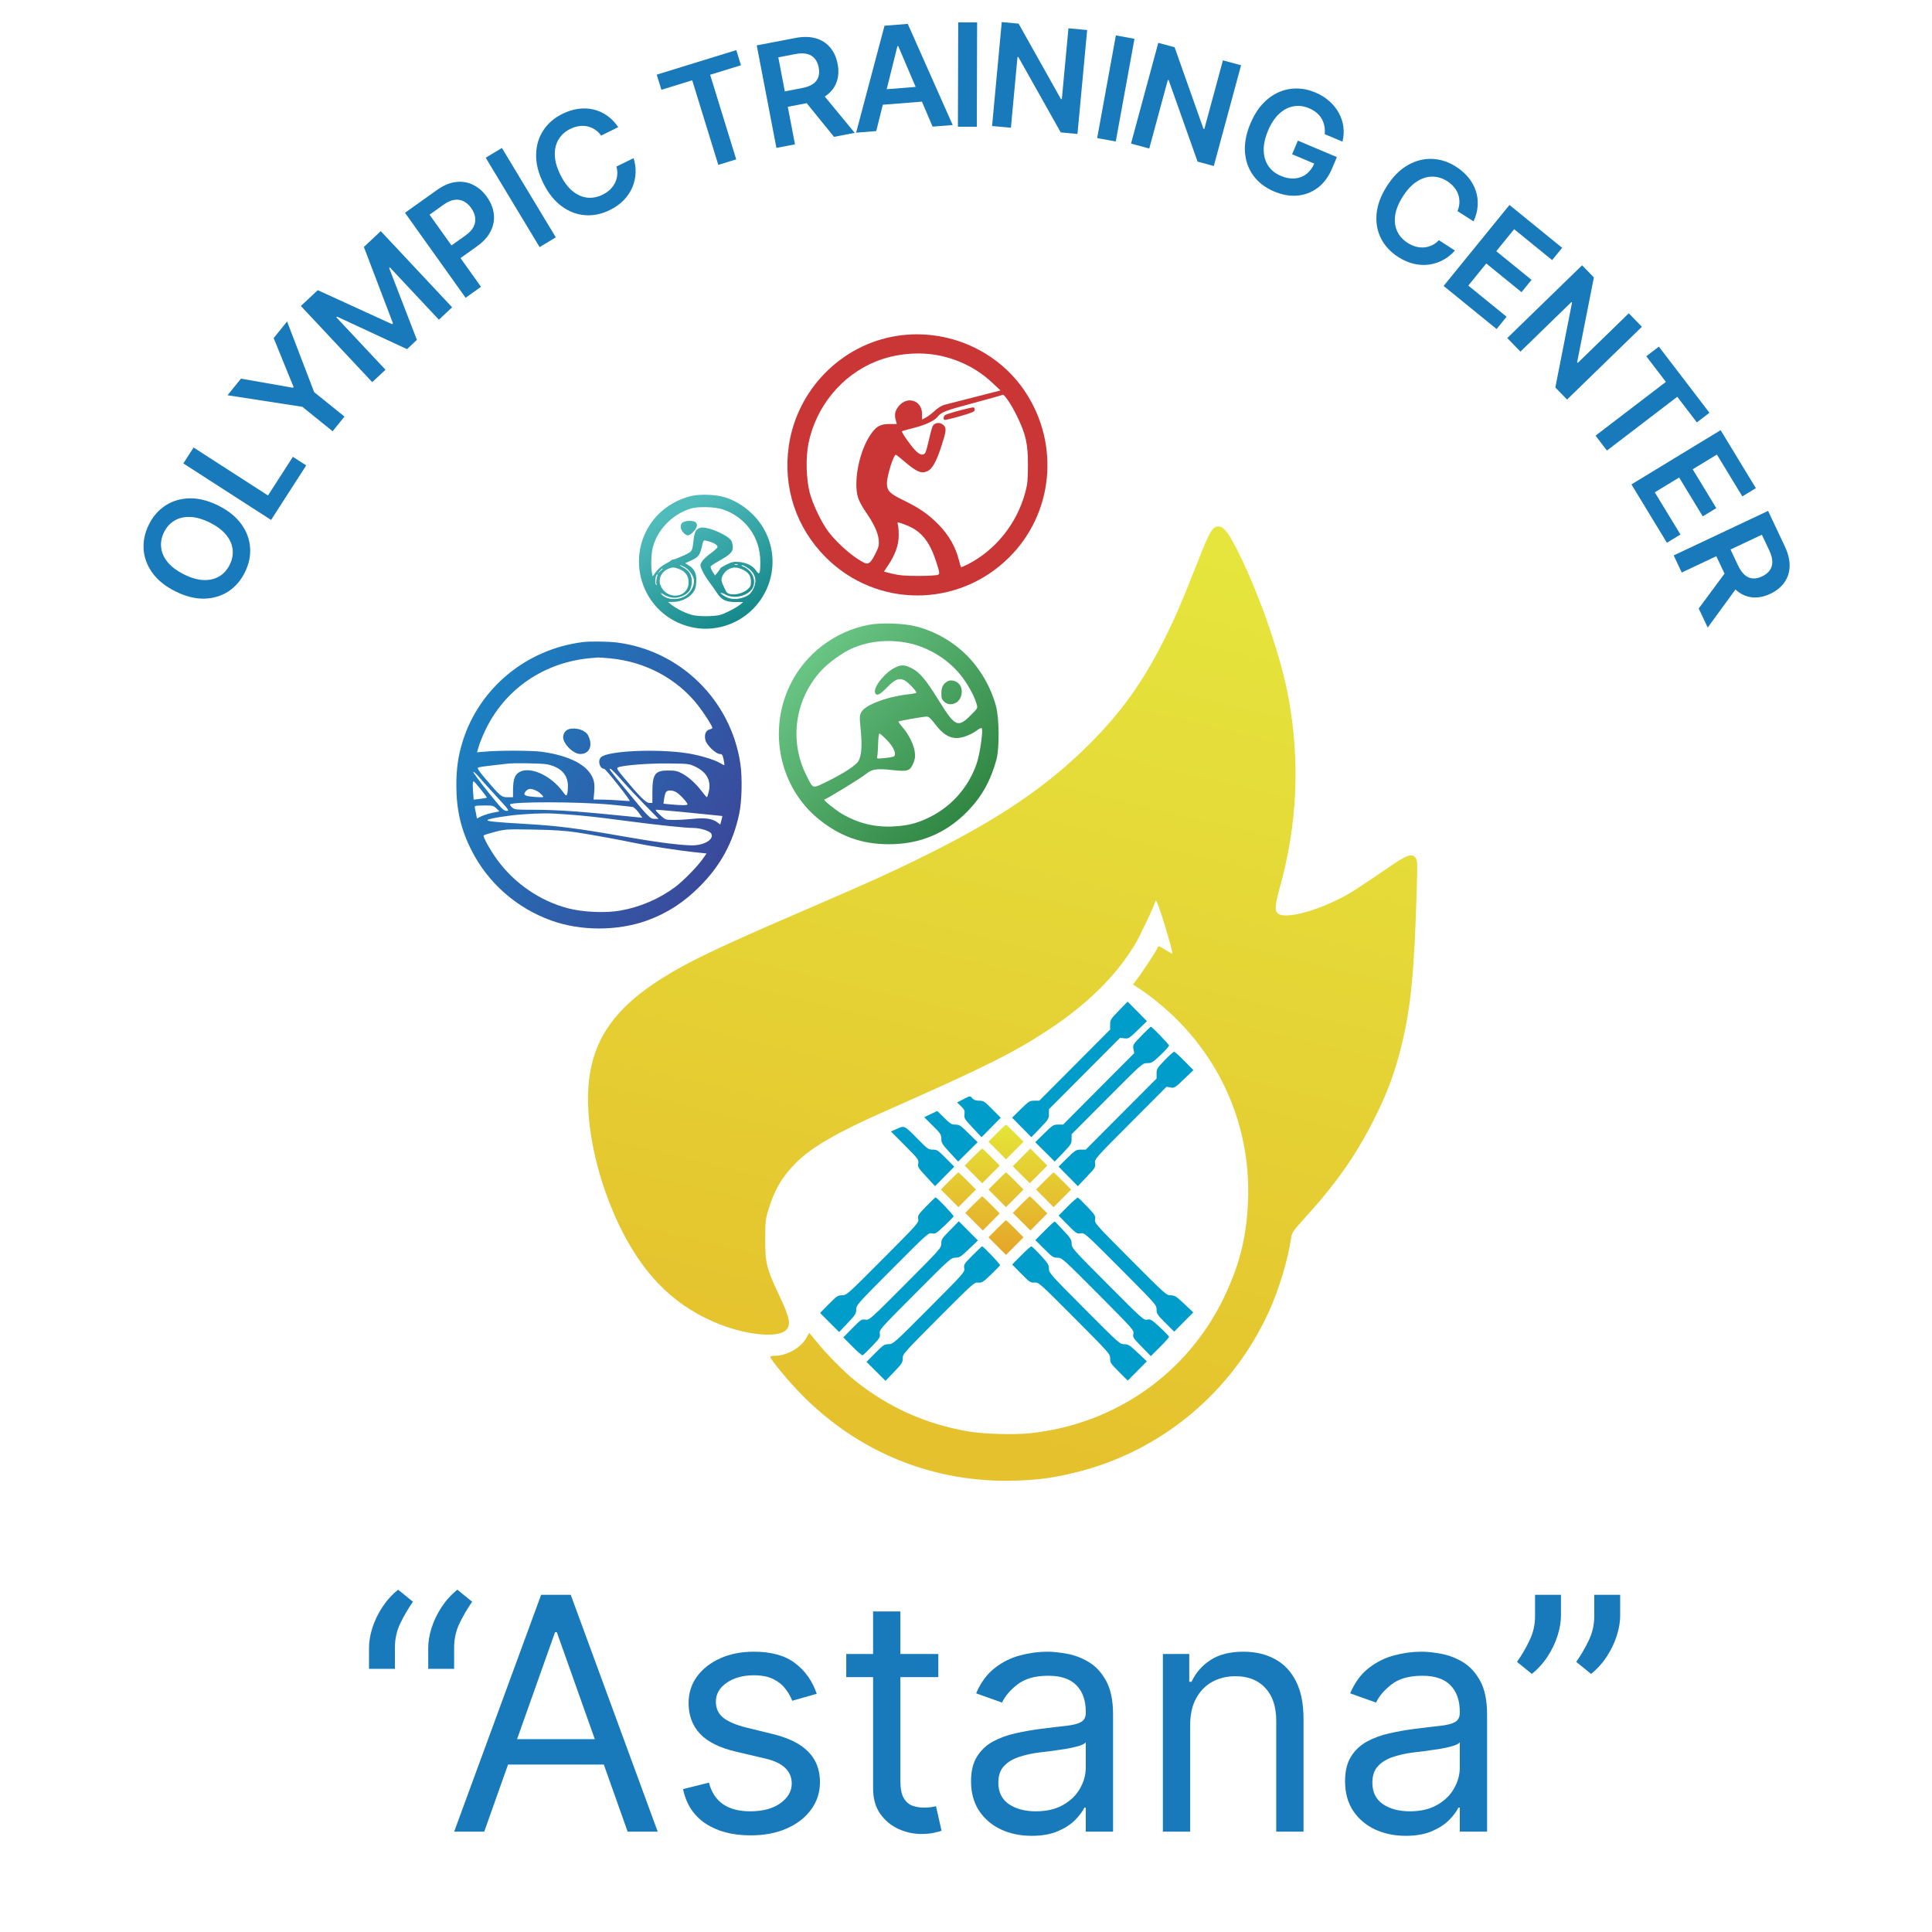 <svg width="350" height="350" viewBox="0 0 350 350" fill="none" xmlns="http://www.w3.org/2000/svg">
    <path fill-rule="evenodd" clip-rule="evenodd" d="M105.558 116.326C95.347 117.612 86.836 124.646 83.82 134.291C83.01 136.877 82.67 139.238 82.67 142.262C82.67 146.749 83.525 150.368 85.486 154.181C88.492 160.025 93.618 164.51 99.865 166.763C105.189 168.684 111.879 168.684 117.204 166.763C120.862 165.445 123.907 163.472 126.821 160.532C130.556 156.764 132.781 152.667 133.905 147.485C134.403 145.185 134.503 140.827 134.114 138.278C132.364 126.794 123.215 117.839 111.758 116.397C110.167 116.196 106.882 116.159 105.558 116.326ZM110.633 119.278C116.947 119.895 122.666 122.965 126.428 127.755C127.589 129.235 129.053 131.529 129.06 131.882C129.061 131.954 128.828 132.073 128.542 132.145C127.83 132.325 127.526 133.17 127.819 134.158C128.087 135.06 129.717 136.594 130.409 136.594C130.801 136.594 130.91 136.752 131.084 137.57C131.198 138.107 131.262 138.576 131.226 138.612C131.191 138.648 130.851 138.485 130.471 138.251C129.459 137.625 126.777 136.818 124.547 136.468C119.087 135.612 110.182 136.006 108.894 137.16C108.222 137.762 108.621 139.273 109.451 139.273C109.711 139.273 114.077 144.771 114.077 145.098C114.077 145.129 113.315 145.091 112.384 145.013C111.452 144.936 109.98 144.864 109.111 144.856L107.532 144.839L107.653 143.4C107.743 142.318 107.687 141.736 107.428 141.054C106.501 138.618 103.232 136.902 98.175 136.195C96.448 135.954 90.72 135.927 88.085 136.148L86.417 136.287L86.718 135.255C86.883 134.687 87.373 133.458 87.807 132.524C91.359 124.865 98.584 119.904 107.201 119.208C107.652 119.171 108.16 119.128 108.33 119.112C108.499 119.096 109.536 119.17 110.633 119.278ZM103.069 132.088C102.329 132.29 101.845 133.195 102.074 133.95C102.461 135.229 104.026 136.591 105.11 136.593C106.798 136.595 107.461 135.058 106.553 133.247C106.069 132.285 104.391 131.726 103.069 132.088ZM99.133 138.469C101.568 138.976 102.872 140.329 102.883 142.36C102.887 142.986 102.819 143.673 102.732 143.886C102.593 144.227 102.507 144.179 101.998 143.474C99.883 140.542 96.142 138.8 94.166 139.828C93.28 140.288 92.961 141.125 92.945 143.035L92.934 144.427H91.95C90.84 144.427 90.647 144.263 87.82 140.937C86.772 139.703 86.421 139.156 86.611 139.053C86.758 138.973 87.894 138.798 89.136 138.664C90.378 138.53 91.579 138.393 91.805 138.36C92.935 138.192 98.182 138.271 99.133 138.469ZM126.036 138.929C128.039 139.916 128.844 141.41 128.416 143.345C128.284 143.94 128.121 144.424 128.055 144.42C127.988 144.417 127.618 143.993 127.232 143.479C126.151 142.039 124.856 140.84 123.672 140.183C122.751 139.672 122.371 139.586 121.027 139.585C118.633 139.582 118.186 140.22 118.184 143.654L118.183 145.457H117.614C117.017 145.457 115.803 144.242 112.891 140.727C111.781 139.386 111.653 139.15 111.968 139.018C112.891 138.63 117.506 138.268 121.057 138.306C124.769 138.346 124.881 138.36 126.036 138.929ZM112.63 141.335C113.574 142.412 115.463 144.429 116.826 145.818L119.306 148.343H118.585C117.762 148.343 117.596 148.174 113.191 142.823C110.285 139.294 110.221 139.206 110.624 139.305C110.783 139.344 111.686 140.258 112.63 141.335ZM90.027 144.374C92.221 146.756 92.321 146.9 91.762 146.9C91.244 146.9 90.831 146.479 88.46 143.528C86.969 141.673 85.752 140.027 85.754 139.869C85.757 139.711 86.196 140.092 86.729 140.715C87.263 141.338 88.747 142.985 90.027 144.374ZM87.088 142.99C87.738 143.787 88.233 144.471 88.189 144.51C88.146 144.549 87.592 144.644 86.958 144.721L85.806 144.862L85.697 143.356C85.599 142.004 85.636 141.541 85.841 141.541C85.878 141.541 86.439 142.193 87.088 142.99ZM97.372 143.354C97.587 143.47 97.938 143.758 98.151 143.995C98.539 144.425 98.537 144.427 97.841 144.425C97.457 144.424 96.657 144.365 96.064 144.293C94.886 144.151 94.715 143.875 95.386 143.201C95.796 142.789 96.408 142.836 97.372 143.354ZM122.483 143.494C123.066 143.797 124.546 145.38 124.546 145.701C124.546 145.903 123.512 145.915 121.598 145.733L120.189 145.599L120.315 144.673C120.384 144.164 120.545 143.622 120.672 143.468C120.973 143.104 121.753 143.114 122.483 143.494ZM110.588 145.762C112.563 145.948 114.37 146.138 114.603 146.185C114.835 146.232 115.327 146.692 115.696 147.207L116.366 148.144L115.273 148.032C105.283 147.004 101.019 146.699 96.616 146.696C93.448 146.694 93.185 146.665 92.754 146.261C92.499 146.023 92.338 145.781 92.396 145.723C92.914 145.202 104.909 145.228 110.588 145.762ZM89.911 146.443L90.48 146.986L89.214 147.246C88.518 147.388 87.6 147.678 87.173 147.89L86.398 148.275L86.265 147.536C86.192 147.13 86.086 146.605 86.03 146.37C85.933 145.964 86.016 145.941 87.635 145.921C89.212 145.902 89.385 145.941 89.911 146.443ZM125.06 147.239C128.221 147.546 130.828 147.81 130.853 147.824C130.878 147.839 130.805 148.193 130.69 148.612L130.48 149.372L129.896 148.938C129.036 148.3 127.667 148.114 125.506 148.343C124.47 148.453 122.93 148.54 122.083 148.538C120.548 148.533 120.54 148.53 119.548 147.614C118.814 146.935 118.653 146.692 118.933 146.687C119.141 146.684 121.898 146.932 125.06 147.239ZM102.479 147.522C106.007 147.778 107.971 147.993 113.787 148.761C119.035 149.454 124.184 149.992 125.564 149.992C126.872 149.992 128.596 150.533 128.858 151.025C129.414 152.067 127.514 153.189 125.265 153.146C122.991 153.103 118.556 152.519 112.867 151.513C104.719 150.073 101.063 149.604 95.397 149.274C89.446 148.926 88.101 148.785 88.349 148.536C88.619 148.265 92.169 147.699 94.679 147.528C98.075 147.296 99.333 147.295 102.479 147.522ZM104.429 150.791C107.116 151.197 112.377 152.156 115.282 152.769C117.488 153.236 122.957 154.077 125.606 154.359L128 154.613L127.351 155.54C126.331 156.997 123.796 159.589 122.31 160.695C119.418 162.848 115.946 164.336 112.351 164.966C109.689 165.433 105.623 165.255 102.936 164.554C97.869 163.233 93.24 160.074 90.11 155.803C88.806 154.023 87.427 151.537 87.63 151.333C87.702 151.261 88.625 150.976 89.68 150.7C91.517 150.22 91.815 150.202 96.629 150.285C100.258 150.348 102.43 150.489 104.429 150.791Z" fill="url(#paint0_linear_2343_1866)"/>
    <path fill-rule="evenodd" clip-rule="evenodd" d="M125.47 89.805C123.029 90.297 120.512 91.744 118.863 93.601C112.661 100.589 116.197 111.59 125.298 113.623C129.368 114.533 133.763 113.166 136.629 110.099C141.158 105.253 141.045 97.839 136.372 93.194C134.667 91.498 132.615 90.336 130.552 89.897C129.059 89.579 126.794 89.538 125.47 89.805ZM130.932 92.282C135.103 93.693 137.74 97.377 137.736 101.787C137.733 103.994 137.589 104.283 136.956 103.348C136.364 102.473 135.248 101.918 133.837 101.798C132.966 101.723 132.547 101.811 131.63 102.262C131.008 102.568 130.496 102.88 130.492 102.957C130.488 103.034 130.27 103.36 130.007 103.682L129.53 104.268L129.076 103.532C128.827 103.126 128.68 102.703 128.749 102.59C128.818 102.477 129.478 102.046 130.216 101.632C132.284 100.471 132.757 100 132.757 99.105C132.757 98.686 132.614 98.139 132.44 97.889C131.786 96.952 128.717 95.573 127.285 95.573C126.29 95.573 125.837 96.135 125.679 97.566C125.414 99.972 125.469 99.881 123.82 100.646C122.992 101.03 122.189 101.344 122.035 101.344C121.88 101.344 121.661 101.438 121.547 101.553C121.433 101.668 120.93 101.969 120.431 102.223C119.932 102.477 119.232 103.072 118.876 103.546L118.228 104.408L118.103 103.778C117.886 102.69 117.971 100.254 118.264 99.149C119.115 95.937 121.774 93.199 125.059 92.151C126.4 91.724 129.485 91.792 130.932 92.282ZM123.776 94.587C123.14 94.895 123.161 95.849 123.818 96.509C124.472 97.166 124.794 97.147 125.53 96.408C126.273 95.662 126.456 95.046 126.053 94.641C125.702 94.289 124.453 94.26 123.776 94.587ZM128.652 98.154C129.467 98.378 130.085 98.847 129.968 99.153C129.909 99.308 129.329 99.821 128.681 100.292C128.032 100.765 127.34 101.425 127.142 101.761C126.797 102.348 126.799 102.407 127.211 103.343C127.447 103.877 128.029 104.829 128.505 105.457C128.981 106.086 129.619 106.989 129.923 107.465C130.684 108.656 131.516 109.059 133.23 109.067L134.627 109.074L134.051 109.557C133.735 109.822 132.788 110.374 131.948 110.784C130.626 111.428 130.175 111.54 128.585 111.616C127.537 111.666 126.253 111.595 125.596 111.45C124.38 111.182 122.584 110.318 121.595 109.525L121.004 109.051L122.045 109.035C123.366 109.015 124.793 108.335 125.519 107.38C125.948 106.815 126.085 106.375 126.14 105.391C126.221 103.941 125.807 103.05 124.752 102.405L124.132 102.027L124.983 101.642C126.631 100.895 126.792 100.669 127.304 98.395C127.398 97.976 127.531 97.844 127.786 97.915C127.98 97.969 128.369 98.077 128.652 98.154ZM133.63 102.305C133.489 102.363 133.258 102.363 133.116 102.305C132.975 102.248 133.091 102.201 133.373 102.201C133.655 102.201 133.771 102.248 133.63 102.305ZM123.916 102.677C124.743 103.106 125.534 104.123 125.69 104.956C125.898 106.073 125.097 107.508 123.938 108.095C122.513 108.817 120.634 108.612 119.838 107.648C119.591 107.348 119.656 107.357 120.249 107.704C121.332 108.338 122.369 108.456 123.395 108.063C124.708 107.56 125.215 106.913 125.31 105.623C125.408 104.294 124.931 103.413 123.785 102.806C123.357 102.579 123.08 102.389 123.171 102.384C123.261 102.379 123.596 102.511 123.916 102.677ZM135.478 102.896C136.864 103.842 137.212 105.208 136.449 106.709C135.966 107.662 135.463 108.031 134.186 108.372C133.096 108.664 132.107 108.519 131.143 107.929C130.211 107.358 130.46 107.19 131.449 107.722C132.996 108.555 135.414 108.005 136.278 106.624C137.108 105.298 136.358 103.407 134.707 102.667C134.369 102.515 134.232 102.388 134.403 102.383C134.574 102.379 135.058 102.61 135.478 102.896ZM123.108 103.12C124.208 103.562 124.751 104.358 124.751 105.529C124.751 107.705 122.216 108.688 120.45 107.196C120.11 106.909 119.726 106.318 119.597 105.884C119.283 104.833 119.818 103.667 120.851 103.148C121.739 102.703 122.06 102.699 123.108 103.12ZM134.526 103.182C135.607 103.675 136.042 104.309 136.042 105.392C136.042 106.101 135.93 106.349 135.417 106.783C134.2 107.811 131.93 108.005 131.529 107.116C131.452 106.946 131.235 106.498 131.047 106.12C130.859 105.743 130.704 105.247 130.704 105.018C130.704 104.367 131.342 103.447 132.028 103.107C132.858 102.696 133.503 102.715 134.526 103.182ZM120.03 103.065C120.03 103.104 119.822 103.312 119.568 103.528L119.106 103.921L119.497 103.457C119.865 103.021 120.03 102.9 120.03 103.065ZM118.99 104.689C118.886 105.055 118.852 105.542 118.915 105.772C119.009 106.11 118.99 106.13 118.812 105.879C118.556 105.517 118.791 104.024 119.104 104.024C119.146 104.024 119.095 104.323 118.99 104.689Z" fill="url(#paint1_linear_2343_1866)"/>
    <path fill-rule="evenodd" clip-rule="evenodd" d="M157.369 113.196C151.198 114.369 145.844 118.472 143.115 124.122C139.073 132.49 141.258 142.676 148.324 148.403C152.158 151.51 156.115 152.93 160.983 152.942C166.674 152.957 171.465 150.936 175.375 146.871C177.896 144.25 179.452 141.449 180.511 137.624C181.077 135.578 181.03 130.068 180.426 127.877C179.484 124.459 177.608 121.204 175.162 118.748C172.654 116.23 169.46 114.396 166.012 113.495C163.77 112.909 159.634 112.766 157.369 113.196ZM165.088 116.618C168.534 117.452 171.888 119.592 174.067 122.346C175.313 123.921 176.456 125.979 176.888 127.428C177.135 128.257 177.132 128.265 176.244 129.179C173.507 131.997 173.137 131.852 169.942 126.699C167.715 123.107 166.573 121.761 165.151 121.049C163.892 120.419 163.323 120.391 162.215 120.904C160.393 121.747 158.201 124.453 158.52 125.464C158.745 126.177 159.355 125.916 160.688 124.537C162.142 123.033 162.888 122.741 163.914 123.274C164.498 123.578 166.012 125.164 166.012 125.473C166.012 125.551 165.435 125.678 164.729 125.755C160.815 126.181 156.831 127.649 156.082 128.943C155.697 129.608 155.69 129.771 155.937 132.351C156.199 135.096 156.072 136.837 155.538 137.841C155.14 138.586 152.842 140.111 150.103 141.447C147.03 142.946 147.38 143.031 146.088 140.472C142.929 134.215 143.985 126.719 148.762 121.497C150.081 120.055 152.651 118.206 154.395 117.445C157.609 116.042 161.476 115.743 165.088 116.618ZM171.657 123.426C170.859 123.883 170.537 124.499 170.533 125.581C170.529 126.433 170.623 126.717 171.04 127.11C171.648 127.684 172.537 127.735 173.292 127.238C174.307 126.57 174.553 124.832 173.761 123.928C173.228 123.319 172.251 123.086 171.657 123.426ZM169.364 131.132C170.697 132.91 171.913 133.708 173.283 133.706C174.374 133.704 175.914 133.111 177.082 132.243C177.426 131.988 177.772 131.843 177.851 131.922C178.151 132.224 177.517 136.626 176.924 138.353C175.424 142.722 172.21 146.292 168.032 148.226C165.924 149.203 164.402 149.573 161.907 149.715C158.519 149.908 155.424 149.149 152.474 147.401C151.289 146.699 149.008 144.839 149.332 144.839C149.64 144.839 155.947 140.978 156.855 140.233C157.962 139.325 158.798 139.197 161.618 139.499C164.456 139.804 164.826 139.689 165.433 138.311C165.759 137.571 165.828 137.11 165.733 136.304C165.577 134.981 164.625 133.026 163.527 131.773C163.059 131.24 162.719 130.762 162.77 130.71C162.896 130.584 167.214 129.826 167.86 129.817C168.254 129.812 168.601 130.115 169.364 131.132ZM160.703 134.099C161.866 135.3 162.427 136.573 161.984 137.006C161.885 137.103 161.124 137.248 160.293 137.329C158.855 137.469 158.788 137.457 158.909 137.073C158.979 136.852 159.056 135.819 159.079 134.777C159.104 133.705 159.21 132.883 159.324 132.883C159.435 132.883 160.055 133.43 160.703 134.099Z" fill="url(#paint2_linear_2343_1866)"/>
    <path fill-rule="evenodd" clip-rule="evenodd" d="M162.478 60.849C152.445 62.418 144.438 70.53 142.916 80.668C141.783 88.222 144.207 95.585 149.603 100.976C158.823 110.188 173.598 110.172 182.851 100.941C190.768 93.042 192.018 80.665 185.857 71.174C180.879 63.504 171.627 59.419 162.478 60.849ZM170.223 64.423C173.828 65.17 177.1 66.849 179.708 69.29L181.25 70.733L176.556 71.936C173.974 72.597 171.505 73.23 171.068 73.342C170.615 73.458 169.867 73.925 169.324 74.431C168.801 74.918 168.073 75.471 167.706 75.659L167.038 76V74.98C167.038 72.562 164.412 71.666 162.837 73.546C162.163 74.35 161.998 75.056 162.257 76.029L162.465 76.814H161.132C159.531 76.814 158.801 77.199 157.833 78.553C155.707 81.525 154.548 87.131 155.437 90.139C155.605 90.707 156.205 91.832 156.769 92.639C158.255 94.764 159.045 96.436 159.179 97.74C159.28 98.722 159.212 99.039 158.656 100.173C157.801 101.917 157.359 102.314 156.64 101.985C154.75 101.121 151.716 98.503 150.07 96.316C148.827 94.666 147.237 91.353 146.695 89.285C146.042 86.793 145.943 82.848 146.469 80.294C147.85 73.594 152.509 67.956 158.725 65.462C162.247 64.048 166.543 63.66 170.223 64.423ZM184.18 75.268C185.845 78.665 186.226 80.337 186.22 84.235C186.216 86.907 186.138 87.717 185.746 89.182C184.228 94.845 180.359 99.678 175.28 102.257C174.676 102.564 174.144 102.776 174.097 102.729C174.05 102.682 173.873 102.096 173.705 101.427C173.112 99.077 171.854 96.887 170.037 95.044C168.141 93.12 166.604 92.058 163.61 90.6C161.156 89.406 160.675 88.905 160.675 87.543C160.675 86.204 161.874 82.376 162.291 82.382C162.362 82.383 162.952 82.841 163.602 83.4C166.026 85.483 166.84 85.853 167.967 85.38C168.844 85.012 169.57 83.759 170.458 81.077C171.433 78.135 171.5 77.584 170.949 77.031C170.336 76.415 169.288 76.518 168.951 77.228C168.816 77.512 168.52 78.6 168.293 79.644C168.066 80.689 167.78 81.732 167.657 81.962C167.313 82.608 166.642 82.462 165.781 81.553C164.868 80.59 163.261 78.271 163.406 78.126C163.46 78.071 164.376 77.81 165.442 77.545C167.618 77.004 169.275 76.241 169.841 75.519C170.525 74.647 171.187 74.393 176.374 73.007C179.193 72.253 181.549 71.588 181.607 71.529C181.854 71.281 183.146 73.159 184.18 75.268ZM173.815 74.366C172.519 74.709 171.341 75.086 171.198 75.205C170.906 75.449 170.854 75.913 171.102 76.067C171.192 76.123 172.462 75.823 173.925 75.4C176.113 74.767 176.584 74.563 176.584 74.245C176.584 74.033 176.491 73.833 176.378 73.801C176.266 73.769 175.112 74.023 173.815 74.366ZM164.664 95.339C167.025 96.388 168.471 98.267 169.589 101.737C170.231 103.731 170.263 103.939 169.949 104.125C169.759 104.237 168.173 104.33 166.423 104.331C163.98 104.333 162.879 104.243 161.685 103.943L160.129 103.553L160.926 102.356C162.182 100.467 162.783 98.795 162.808 97.119C162.82 96.325 162.761 95.427 162.676 95.123C162.528 94.594 162.547 94.578 163.107 94.739C163.43 94.832 164.13 95.102 164.664 95.339Z" fill="#CA3636"/>
    <path fill-rule="evenodd" clip-rule="evenodd" d="M202.692 183.084C201.209 184.615 201.11 184.773 201.11 185.618V186.519L194.694 192.959L188.278 199.4H187.381C186.541 199.4 186.383 199.499 184.919 200.939L183.354 202.477L185.098 204.247L186.843 206.017L188.434 204.364C189.915 202.825 190.025 202.65 190.025 201.827V200.943L196.466 194.477L202.908 188.011L203.695 188.104C204.443 188.191 204.564 188.117 206.132 186.593L207.781 184.99L206.028 183.221L204.274 181.452L202.692 183.084ZM206.779 187.638C205.247 189.219 205.197 189.301 205.334 190.032L205.475 190.788L199.034 197.258L192.593 203.729H191.692C190.845 203.729 190.695 203.823 189.17 205.326L187.549 206.924L189.312 208.676L191.074 210.428L192.602 208.835C194.017 207.359 194.13 207.176 194.13 206.36V205.478L200.547 199.038C206.947 192.613 206.965 192.597 207.833 192.597C208.631 192.597 208.831 192.475 210.244 191.128C211.091 190.32 211.784 189.553 211.784 189.423C211.784 189.191 208.703 186.001 208.479 186.001C208.417 186.001 207.652 186.738 206.779 187.638ZM210.998 192.06C209.629 193.477 209.526 193.647 209.526 194.483V195.383L203.11 201.823L196.694 208.264H195.797C194.958 208.264 194.799 208.363 193.335 209.802L191.77 211.341L193.515 213.114L195.259 214.886L196.873 213.188C198.397 211.584 198.48 211.448 198.384 210.729C198.282 209.968 198.287 209.962 204.805 203.419L211.328 196.872L212.051 197.008C212.739 197.138 212.855 197.066 214.486 195.504L216.198 193.863L214.56 192.199C213.66 191.285 212.821 190.536 212.696 190.536C212.571 190.536 211.807 191.222 210.998 192.06ZM174.47 199.158L173.387 199.721L174.107 200.422C174.733 201.031 174.814 201.22 174.722 201.859C174.623 202.547 174.719 202.706 176.213 204.309L177.811 206.023L179.551 204.258L181.291 202.492L179.761 200.946C178.351 199.521 178.166 199.4 177.386 199.4C176.801 199.4 176.426 199.273 176.169 198.988C175.713 198.481 175.785 198.474 174.47 199.158ZM168.614 201.825L167.428 202.389L168.976 203.93C170.387 205.334 170.524 205.544 170.53 206.3C170.535 207.042 170.696 207.304 172.055 208.779L173.574 210.428L175.34 208.676L177.106 206.924L175.484 205.326C174.028 203.891 173.782 203.729 173.071 203.729C172.379 203.729 172.124 203.574 171.04 202.495L169.8 201.261L168.614 201.825ZM162.528 204.481L161.409 204.979L163.94 207.527C166.364 209.968 166.467 210.105 166.35 210.767C166.237 211.408 166.344 211.584 167.811 213.17L169.395 214.882L171.135 213.119L172.875 211.356L171.345 209.81C169.944 208.393 169.746 208.264 168.985 208.264C168.214 208.264 168.029 208.136 166.414 206.497C163.796 203.839 163.878 203.881 162.528 204.481ZM167.788 218.546C166.329 220.053 166.223 220.22 166.346 220.834C166.474 221.48 166.307 221.669 159.932 228.073C153.506 234.528 153.371 234.649 152.559 234.649C151.8 234.649 151.601 234.781 150.146 236.251L148.559 237.853L150.289 239.581L152.019 241.309L153.565 239.68C154.954 238.216 155.112 237.966 155.12 237.224C155.128 236.419 155.286 236.24 161.651 229.851C168.01 223.468 168.19 223.307 168.836 223.436C169.447 223.559 169.622 223.452 171.089 222.06C171.963 221.23 172.713 220.466 172.755 220.363C172.829 220.181 169.733 216.921 169.487 216.921C169.419 216.921 168.655 217.653 167.788 218.546ZM193.417 218.565L191.779 220.22L193.417 221.883C194.965 223.455 195.093 223.539 195.773 223.432C196.483 223.32 196.564 223.392 203.009 229.859C209.406 236.278 209.526 236.414 209.526 237.229C209.526 237.991 209.657 238.191 211.121 239.653L212.717 241.245L214.446 239.5L216.175 237.755L214.544 236.211C213.087 234.832 212.826 234.667 212.093 234.659C211.295 234.649 211.104 234.479 204.773 228.124C198.436 221.762 198.275 221.581 198.383 220.909C198.486 220.277 198.371 220.09 196.988 218.623C196.16 217.744 195.386 216.999 195.268 216.968C195.15 216.937 194.317 217.656 193.417 218.565ZM172.112 222.851C170.664 224.312 170.524 224.527 170.524 225.276C170.524 226.079 170.379 226.242 164.006 232.637C157.562 239.104 157.481 239.176 156.77 239.064C156.091 238.956 155.962 239.041 154.414 240.613L152.777 242.276L154.414 243.93C155.315 244.84 156.144 245.559 156.257 245.528C156.37 245.497 157.145 244.755 157.979 243.881C159.379 242.411 159.486 242.237 159.382 241.594C159.272 240.912 159.409 240.758 165.77 234.372C172.105 228.013 172.292 227.846 173.091 227.838C173.827 227.831 174.078 227.67 175.535 226.275L177.159 224.721L175.429 222.984L173.699 221.247L172.112 222.851ZM189.251 222.954L187.561 224.66L189.157 226.254C190.611 227.705 190.825 227.847 191.57 227.847C192.37 227.847 192.533 227.992 198.927 234.415C205.307 240.825 205.462 240.999 205.322 241.638C205.188 242.25 205.287 242.404 206.832 243.985L208.486 245.677L210.135 244.033C211.042 243.129 211.782 242.294 211.779 242.178C211.776 242.062 211.033 241.283 210.128 240.448C208.623 239.06 208.426 238.941 207.829 239.061C207.196 239.188 206.98 238.996 200.653 232.645C194.345 226.312 194.13 226.071 194.13 225.301C194.13 224.599 193.957 224.318 192.669 222.929C191.866 222.062 191.149 221.33 191.075 221.3C191.002 221.272 190.181 222.016 189.251 222.954ZM176.186 227.417C174.672 228.946 174.577 229.094 174.684 229.756C174.796 230.45 174.691 230.57 168.298 236.987C161.925 243.385 161.781 243.513 160.973 243.513C160.217 243.513 160.016 243.646 158.562 245.115L156.976 246.717L158.695 248.435L160.415 250.153L161.974 248.534C163.38 247.072 163.533 246.834 163.538 246.088C163.544 245.282 163.696 245.11 170.007 238.775C176.308 232.451 176.488 232.29 177.21 232.352C177.883 232.41 178.091 232.28 179.522 230.904C180.388 230.073 181.13 229.313 181.171 229.216C181.244 229.047 178.147 225.785 177.914 225.785C177.852 225.785 177.074 226.52 176.186 227.417ZM184.996 227.434L183.363 229.083L185 230.742C186.527 232.289 186.69 232.397 187.414 232.347C188.178 232.294 188.287 232.391 194.65 238.778C200.989 245.141 201.11 245.278 201.11 246.093C201.11 246.855 201.241 247.055 202.705 248.516L204.301 250.109L206.03 248.364L207.759 246.618L206.128 245.075C204.668 243.695 204.41 243.531 203.675 243.523C202.873 243.513 202.69 243.35 196.439 237.07C190.259 230.862 190.025 230.598 190.025 229.838C190.025 229.146 189.843 228.85 188.537 227.423C187.718 226.528 186.954 225.793 186.838 225.791C186.723 225.787 185.894 226.527 184.996 227.434Z" fill="#009DCA"/>
    <path fill-rule="evenodd" clip-rule="evenodd" d="M219.821 95.737C219.178 96.381 218.522 97.814 216.436 103.121C213.903 109.566 212.724 112.265 210.646 116.369C206.939 123.691 203.052 129.09 197.435 134.718C189.822 142.345 181.112 148.283 167.969 154.805C161.369 158.08 157.92 159.641 144.363 165.49C128.616 172.283 123.481 174.803 118.395 178.236C109.675 184.123 106.175 190.691 106.55 200.473C106.823 207.614 109.123 216.009 112.763 223.148C117.071 231.597 122.703 236.933 130.501 239.956C135.327 241.827 140.559 242.348 142.195 241.122C143.397 240.221 143.175 238.901 141.079 234.485C138.864 229.819 138.612 228.792 138.627 224.488C138.638 221.3 138.689 220.822 139.184 219.202C140.31 215.522 141.727 213.114 144.229 210.626C147.078 207.792 151.66 205.144 160.374 201.293C178.498 193.285 183.906 190.579 190.295 186.325C197.077 181.808 202.156 176.774 205.552 171.201C206.497 169.651 209.321 163.653 209.336 163.167C209.337 163.108 209.43 163.198 209.541 163.368C210.024 164.109 212.568 172.556 212.368 172.757C212.333 172.793 211.801 172.504 211.187 172.115C210.573 171.726 210.011 171.408 209.939 171.408C209.868 171.408 209.695 171.663 209.555 171.974C209.269 172.615 206.524 176.744 205.746 177.706L205.237 178.335L206.614 179.245C208.914 180.763 211.792 183.198 213.923 185.427C222.218 194.106 226.524 205.404 226.097 217.376C225.86 224.03 224.575 229.189 221.656 235.207C215.002 248.921 201.915 258.036 186.558 259.651C183.699 259.951 178.206 259.791 175.465 259.327C167.817 258.033 160.945 254.959 154.934 250.143C152.928 248.536 149.598 245.165 147.866 242.988C147.212 242.166 146.643 241.494 146.602 241.494C146.56 241.494 146.344 241.853 146.12 242.293C145.205 244.095 142.558 245.616 140.338 245.616C139.899 245.616 139.539 245.7 139.539 245.802C139.539 246.227 142.663 250.017 144.967 252.39C155.432 263.163 169.275 268.753 184.186 268.225C188.331 268.078 190.943 267.714 194.963 266.72C210.404 262.904 223.262 252.175 229.889 237.577C231.718 233.548 233.302 228.296 233.909 224.248C234.057 223.254 234.234 223.001 236.566 220.434C242.094 214.348 245.689 209.208 248.94 202.74C251.457 197.732 252.812 194.019 254.067 188.691C255.656 181.95 256.24 175.622 256.677 160.379C256.801 156.072 256.787 155.82 256.405 155.351C255.763 154.566 254.845 154.885 251.86 156.928C245.622 161.196 244.673 161.802 242.61 162.839C237.792 165.261 232.873 166.453 231.548 165.521C230.88 165.051 230.955 163.997 231.898 160.602C235.015 149.377 235.533 137.937 233.441 126.47C232.111 119.177 228.342 108.169 224.513 100.394C222.739 96.792 221.783 95.471 220.885 95.383C220.445 95.34 220.102 95.454 219.821 95.737Z" fill="url(#paint3_linear_2343_1866)"/>
    <path d="M179.071 206.837L180.602 205.29C181.444 204.438 182.184 203.742 182.246 203.742C182.308 203.742 183.048 204.438 183.89 205.29L185.421 206.837L183.833 208.431L182.246 210.026L180.658 208.431L179.071 206.837Z" fill="url(#paint4_linear_2343_1866)"/>
    <path d="M174.76 211.166L176.291 209.618C177.133 208.767 177.873 208.071 177.935 208.071C177.997 208.071 178.737 208.767 179.579 209.618L181.11 211.166L179.522 212.76L177.935 214.354L176.348 212.76L174.76 211.166Z" fill="url(#paint5_linear_2343_1866)"/>
    <path d="M183.477 211.275L185.065 209.671L186.653 208.068L188.194 209.615L189.735 211.163L188.147 212.757L186.56 214.351L185.018 212.813L183.477 211.275Z" fill="url(#paint6_linear_2343_1866)"/>
    <path d="M170.449 215.495L171.98 213.947C172.822 213.096 173.562 212.399 173.624 212.399C173.686 212.399 174.426 213.096 175.268 213.947L176.799 215.495L175.212 217.089L173.624 218.683L172.037 217.089L170.449 215.495Z" fill="url(#paint7_linear_2343_1866)"/>
    <path d="M179.071 215.495L180.602 213.947C181.444 213.096 182.184 212.399 182.246 212.399C182.308 212.399 183.048 213.096 183.89 213.947L185.421 215.495L183.833 217.089L182.246 218.683L180.658 217.089L179.071 215.495Z" fill="url(#paint8_linear_2343_1866)"/>
    <path d="M187.692 215.495L189.223 213.947C190.066 213.096 190.805 212.399 190.867 212.399C190.93 212.399 191.669 213.096 192.511 213.947L194.042 215.495L192.455 217.089L190.867 218.683L189.28 217.089L187.692 215.495Z" fill="url(#paint9_linear_2343_1866)"/>
    <path d="M174.856 219.727L176.339 218.228C177.155 217.403 177.873 216.728 177.935 216.728C177.997 216.728 178.736 217.424 179.577 218.274L181.106 219.82L179.577 221.367L178.047 222.913L176.452 221.32L174.856 219.727Z" fill="url(#paint10_linear_2343_1866)"/>
    <path d="M183.477 219.727L184.961 218.228C185.776 217.403 186.494 216.728 186.557 216.728C186.619 216.728 187.358 217.424 188.199 218.274L189.728 219.82L188.199 221.367L186.669 222.913L185.073 221.32L183.477 219.727Z" fill="url(#paint11_linear_2343_1866)"/>
    <path d="M179.071 224.153L180.602 222.605C181.444 221.754 182.184 221.057 182.246 221.057C182.308 221.057 183.048 221.754 183.89 222.605L185.421 224.153L183.833 225.747L182.246 227.341L180.658 225.747L179.071 224.153Z" fill="url(#paint12_linear_2343_1866)"/>
    <path d="M66.85 302.322V298.551C66.85 297.406 67.052 296.19 67.457 294.905C67.876 293.606 68.477 292.356 69.259 291.155C70.055 289.94 71.012 288.885 72.129 287.991L74.811 290.17C73.931 291.427 73.163 292.74 72.506 294.109C71.864 295.464 71.543 296.917 71.543 298.467V302.322H66.85ZM77.577 302.322V298.551C77.577 297.406 77.779 296.19 78.184 294.905C78.603 293.606 79.204 292.356 79.986 291.155C80.782 289.94 81.739 288.885 82.857 287.991L85.538 290.17C84.658 291.427 83.89 292.74 83.234 294.109C82.591 295.464 82.27 296.917 82.27 298.467V302.322H77.577Z" fill="#187ABB"/>
    <path d="M87.723 331.822H82.275L98.031 288.913H103.395L119.15 331.822H113.703L100.88 295.701H100.545L87.723 331.822ZM89.734 315.061H111.691V319.67H89.734V315.061Z" fill="#187ABB"/>
    <path d="M147.959 306.848L143.517 308.105C143.238 307.365 142.826 306.645 142.281 305.947C141.75 305.234 141.024 304.648 140.102 304.187C139.18 303.726 138 303.496 136.561 303.496C134.592 303.496 132.95 303.949 131.637 304.857C130.338 305.751 129.689 306.89 129.689 308.272C129.689 309.502 130.136 310.472 131.03 311.185C131.924 311.897 133.321 312.491 135.22 312.966L139.997 314.139C142.874 314.837 145.019 315.906 146.429 317.345C147.84 318.769 148.545 320.606 148.545 322.855C148.545 324.699 148.015 326.347 146.953 327.799C145.906 329.252 144.439 330.397 142.553 331.236C140.668 332.074 138.475 332.493 135.974 332.493C132.692 332.493 129.975 331.78 127.824 330.356C125.673 328.931 124.311 326.85 123.739 324.112L128.432 322.939C128.879 324.671 129.724 325.97 130.967 326.836C132.224 327.702 133.865 328.135 135.891 328.135C138.195 328.135 140.025 327.646 141.38 326.668C142.749 325.676 143.433 324.489 143.433 323.106C143.433 321.989 143.042 321.053 142.26 320.299C141.478 319.531 140.276 318.958 138.656 318.581L133.293 317.324C130.345 316.625 128.18 315.543 126.798 314.076C125.429 312.596 124.744 310.745 124.744 308.524C124.744 306.708 125.254 305.102 126.274 303.705C127.307 302.308 128.711 301.212 130.485 300.416C132.273 299.619 134.298 299.221 136.561 299.221C139.746 299.221 142.246 299.92 144.062 301.317C145.892 302.713 147.191 304.557 147.959 306.848Z" fill="#187ABB"/>
    <path d="M169.984 299.64V303.831H153.307V299.64H169.984ZM158.167 291.93H163.112V322.603C163.112 324 163.315 325.048 163.72 325.746C164.139 326.431 164.67 326.892 165.312 327.129C165.969 327.353 166.66 327.464 167.386 327.464C167.931 327.464 168.378 327.436 168.727 327.38C169.076 327.311 169.356 327.255 169.565 327.213L170.571 331.655C170.236 331.78 169.768 331.906 169.167 332.032C168.567 332.171 167.805 332.241 166.883 332.241C165.487 332.241 164.118 331.941 162.777 331.34C161.45 330.74 160.346 329.825 159.466 328.596C158.6 327.366 158.167 325.816 158.167 323.944V291.93Z" fill="#187ABB"/>
    <path d="M186.892 332.576C184.853 332.576 183.002 332.192 181.34 331.424C179.678 330.642 178.358 329.518 177.38 328.051C176.402 326.57 175.914 324.782 175.914 322.687C175.914 320.844 176.277 319.349 177.003 318.204C177.729 317.044 178.7 316.136 179.915 315.48C181.131 314.823 182.471 314.335 183.938 314.013C185.419 313.678 186.906 313.413 188.401 313.217C190.356 312.966 191.942 312.777 193.157 312.651C194.386 312.512 195.28 312.281 195.839 311.96C196.411 311.639 196.698 311.08 196.698 310.284V310.116C196.698 308.049 196.132 306.443 195.001 305.297C193.883 304.152 192.186 303.579 189.909 303.579C187.549 303.579 185.698 304.096 184.357 305.13C183.016 306.163 182.073 307.267 181.529 308.44L176.835 306.764C177.674 304.808 178.791 303.286 180.188 302.196C181.598 301.093 183.135 300.325 184.797 299.892C186.473 299.445 188.121 299.221 189.742 299.221C190.775 299.221 191.963 299.347 193.303 299.598C194.658 299.836 195.964 300.332 197.221 301.086C198.493 301.84 199.547 302.979 200.385 304.501C201.223 306.024 201.642 308.063 201.642 310.619V331.822H196.698V327.464H196.446C196.111 328.163 195.552 328.91 194.77 329.706C193.988 330.502 192.947 331.18 191.648 331.738C190.349 332.297 188.764 332.576 186.892 332.576ZM187.647 328.135C189.602 328.135 191.25 327.751 192.591 326.982C193.946 326.214 194.966 325.222 195.65 324.007C196.348 322.792 196.698 321.514 196.698 320.173V315.647C196.488 315.899 196.027 316.129 195.315 316.339C194.616 316.534 193.806 316.709 192.884 316.863C191.977 317.002 191.09 317.128 190.224 317.24C189.372 317.338 188.68 317.421 188.149 317.491C186.864 317.659 185.663 317.931 184.546 318.308C183.442 318.672 182.548 319.223 181.864 319.964C181.193 320.69 180.858 321.682 180.858 322.939C180.858 324.657 181.494 325.956 182.765 326.836C184.05 327.702 185.677 328.135 187.647 328.135Z" fill="#187ABB"/>
    <path d="M215.612 312.463V331.822H210.667V299.64H215.444V304.669H215.863C216.618 303.035 217.763 301.722 219.299 300.73C220.836 299.724 222.819 299.221 225.25 299.221C227.429 299.221 229.335 299.668 230.969 300.562C232.604 301.442 233.875 302.783 234.783 304.585C235.691 306.373 236.145 308.636 236.145 311.373V331.822H231.2V311.709C231.2 309.18 230.543 307.211 229.23 305.8C227.917 304.375 226.116 303.663 223.825 303.663C222.247 303.663 220.836 304.005 219.593 304.69C218.363 305.374 217.393 306.373 216.68 307.686C215.968 308.999 215.612 310.591 215.612 312.463Z" fill="#187ABB"/>
    <path d="M254.65 332.576C252.611 332.576 250.76 332.192 249.098 331.424C247.436 330.642 246.116 329.518 245.138 328.051C244.16 326.57 243.671 324.782 243.671 322.687C243.671 320.844 244.035 319.349 244.761 318.204C245.487 317.044 246.458 316.136 247.673 315.48C248.888 314.823 250.229 314.335 251.696 314.013C253.176 313.678 254.664 313.413 256.159 313.217C258.114 312.966 259.699 312.777 260.915 312.651C262.144 312.512 263.038 312.281 263.596 311.96C264.169 311.639 264.455 311.08 264.455 310.284V310.116C264.455 308.049 263.89 306.443 262.758 305.297C261.641 304.152 259.944 303.579 257.667 303.579C255.307 303.579 253.456 304.096 252.115 305.13C250.774 306.163 249.831 307.267 249.286 308.44L244.593 306.764C245.431 304.808 246.549 303.286 247.946 302.196C249.356 301.093 250.893 300.325 252.555 299.892C254.231 299.445 255.879 299.221 257.5 299.221C258.533 299.221 259.72 299.347 261.061 299.598C262.416 299.836 263.722 300.332 264.979 301.086C266.25 301.84 267.305 302.979 268.143 304.501C268.981 306.024 269.4 308.063 269.4 310.619V331.822H264.455V327.464H264.204C263.869 328.163 263.31 328.91 262.528 329.706C261.746 330.502 260.705 331.18 259.406 331.738C258.107 332.297 256.522 332.576 254.65 332.576ZM255.404 328.135C257.36 328.135 259.008 327.751 260.349 326.982C261.704 326.214 262.723 325.222 263.408 324.007C264.106 322.792 264.455 321.514 264.455 320.173V315.647C264.246 315.899 263.785 316.129 263.073 316.339C262.374 316.534 261.564 316.709 260.642 316.863C259.734 317.002 258.847 317.128 257.981 317.24C257.129 317.338 256.438 317.421 255.907 317.491C254.622 317.659 253.421 317.931 252.303 318.308C251.2 318.672 250.306 319.223 249.622 319.964C248.951 320.69 248.616 321.682 248.616 322.939C248.616 324.657 249.252 325.956 250.523 326.836C251.808 327.702 253.435 328.135 255.404 328.135Z" fill="#187ABB"/>
    <path d="M282.783 288.913V292.684C282.783 293.83 282.573 295.052 282.154 296.351C281.749 297.636 281.149 298.886 280.353 300.101C279.57 301.303 278.621 302.35 277.503 303.244L274.821 301.065C275.701 299.808 276.463 298.502 277.105 297.147C277.762 295.778 278.09 294.319 278.09 292.768V288.913H282.783ZM293.51 288.913V292.684C293.51 293.83 293.301 295.052 292.882 296.351C292.477 297.636 291.876 298.886 291.08 300.101C290.298 301.303 289.348 302.35 288.23 303.244L285.549 301.065C286.429 299.808 287.19 298.502 287.832 297.147C288.489 295.778 288.817 294.319 288.817 292.768V288.913H293.51Z" fill="#187ABB"/>
    <path d="M39.529 91.581C41.354 92.487 42.747 93.605 43.709 94.934C44.668 96.256 45.2 97.675 45.306 99.191C45.415 100.702 45.101 102.199 44.364 103.682C43.628 105.165 42.624 106.323 41.351 107.155C40.076 107.979 38.621 108.411 36.986 108.451C35.349 108.483 33.62 108.047 31.801 107.144C29.976 106.237 28.584 105.124 27.625 103.802C26.664 102.472 26.129 101.052 26.02 99.541C25.914 98.025 26.229 96.525 26.966 95.042C27.702 93.559 28.705 92.404 29.975 91.578C31.247 90.746 32.702 90.314 34.34 90.282C35.975 90.241 37.705 90.674 39.529 91.581ZM37.998 94.665C36.713 94.027 35.53 93.691 34.448 93.655C33.363 93.611 32.42 93.83 31.617 94.311C30.809 94.789 30.177 95.489 29.719 96.409C29.262 97.33 29.087 98.257 29.194 99.19C29.296 100.12 29.691 101.007 30.378 101.85C31.063 102.685 32.048 103.421 33.333 104.059C34.617 104.697 35.802 105.038 36.886 105.082C37.968 105.117 38.913 104.896 39.721 104.418C40.524 103.936 41.154 103.235 41.611 102.315C42.068 101.394 42.246 100.469 42.144 99.539C42.037 98.606 41.641 97.722 40.956 96.887C40.268 96.044 39.282 95.303 37.998 94.665Z" fill="#187ABB"/>
    <path d="M49.107 94.193L33.212 83.951L35.067 81.072L48.548 89.758L53.059 82.757L55.473 84.313L49.107 94.193Z" fill="#187ABB"/>
    <path d="M41.223 71.604L43.652 68.594L53.067 70.247L53.183 70.104L49.578 61.251L52.008 58.24L56.914 71.038L62.403 75.468L60.258 78.126L54.768 73.697L41.223 71.604Z" fill="#187ABB"/>
    <path d="M54.505 55.432L57.565 52.566L71.029 58.727L71.191 58.575L65.92 44.738L68.979 41.873L81.907 55.672L79.508 57.919L70.626 48.439L70.498 48.559L75.528 61.572L73.736 63.251L61.06 57.363L60.932 57.483L69.832 66.984L67.433 69.231L54.505 55.432Z" fill="#187ABB"/>
    <path d="M84.35 53.945L73.368 38.552L79.141 34.434C80.324 33.59 81.473 33.103 82.59 32.972C83.711 32.837 84.752 33.009 85.714 33.488C86.677 33.958 87.506 34.681 88.204 35.659C88.908 36.646 89.325 37.671 89.456 38.734C89.587 39.798 89.404 40.84 88.907 41.86C88.406 42.875 87.562 43.806 86.374 44.653L82.548 47.382L80.913 45.09L84.363 42.628C85.055 42.135 85.535 41.611 85.805 41.056C86.074 40.501 86.164 39.938 86.074 39.367C85.989 38.792 85.752 38.232 85.362 37.685C84.973 37.139 84.522 36.735 84.01 36.473C83.502 36.207 82.944 36.118 82.333 36.206C81.724 36.285 81.072 36.573 80.375 37.069L77.819 38.892L87.138 51.956L84.35 53.945Z" fill="#187ABB"/>
    <path d="M90.923 26.804L100.689 42.996L97.755 44.766L87.99 28.573L90.923 26.804Z" fill="#187ABB"/>
    <path d="M111.999 23.035L108.903 24.565C108.564 24.101 108.179 23.732 107.748 23.457C107.314 23.177 106.853 22.986 106.363 22.885C105.874 22.783 105.369 22.775 104.848 22.861C104.33 22.938 103.812 23.105 103.293 23.362C102.372 23.817 101.669 24.452 101.187 25.267C100.701 26.077 100.476 27.026 100.512 28.113C100.546 29.195 100.877 30.374 101.507 31.648C102.148 32.945 102.889 33.938 103.731 34.628C104.576 35.309 105.463 35.702 106.393 35.805C107.326 35.9 108.25 35.722 109.166 35.269C109.674 35.018 110.116 34.718 110.492 34.367C110.87 34.008 111.171 33.609 111.393 33.17C111.621 32.727 111.761 32.253 111.813 31.747C111.871 31.238 111.823 30.712 111.672 30.169L114.776 28.656C115.058 29.519 115.181 30.399 115.143 31.296C115.111 32.191 114.92 33.061 114.569 33.907C114.216 34.748 113.7 35.525 113.022 36.237C112.342 36.944 111.496 37.547 110.487 38.046C108.997 38.782 107.496 39.094 105.985 38.983C104.475 38.871 103.061 38.33 101.744 37.36C100.428 36.391 99.319 34.995 98.419 33.174C97.517 31.347 97.085 29.618 97.123 27.986C97.158 26.348 97.59 24.895 98.419 23.627C99.249 22.36 100.403 21.36 101.882 20.63C102.825 20.163 103.768 19.862 104.71 19.726C105.652 19.59 106.567 19.622 107.456 19.822C108.341 20.016 109.171 20.382 109.944 20.92C110.721 21.449 111.406 22.154 111.999 23.035Z" fill="#187ABB"/>
    <path d="M119.817 16.266L118.971 13.522L133.388 9.078L134.234 11.822L128.649 13.544L133.372 28.87L130.125 29.871L125.402 14.544L119.817 16.266Z" fill="#187ABB"/>
    <path d="M140.654 26.792L137.093 8.221L144.057 6.886C145.484 6.612 146.728 6.631 147.791 6.941C148.859 7.25 149.727 7.804 150.394 8.604C151.066 9.396 151.516 10.385 151.743 11.57C151.972 12.761 151.916 13.843 151.576 14.817C151.241 15.784 150.63 16.6 149.742 17.265C148.853 17.925 147.696 18.391 146.269 18.665L141.309 19.616L140.773 16.823L145.28 15.959C146.114 15.799 146.775 15.553 147.263 15.221C147.75 14.883 148.077 14.466 148.246 13.97C148.419 13.467 148.442 12.886 148.316 12.227C148.189 11.568 147.951 11.031 147.602 10.615C147.252 10.194 146.788 9.913 146.209 9.773C145.63 9.627 144.92 9.635 144.08 9.796L140.996 10.387L144.019 26.147L140.654 26.792ZM148.634 16.538L154.845 24.071L151.091 24.791L144.962 17.242L148.634 16.538Z" fill="#187ABB"/>
    <path d="M158.739 23.748L155.094 24.036L160.238 4.661L164.453 4.327L172.591 22.651L168.946 22.939L162.725 8.354L162.578 8.365L158.739 23.748ZM158.273 16.347L168.214 15.56L168.431 18.303L158.491 19.09L158.273 16.347Z" fill="#187ABB"/>
    <path d="M177.013 4.057L176.96 22.966L173.535 22.956L173.588 4.047L177.013 4.057Z" fill="#187ABB"/>
    <path d="M196.95 5.442L195.195 24.27L192.162 23.987L184.485 10.335L184.329 10.321L183.134 23.145L179.723 22.828L181.478 4L184.53 4.284L192.196 17.944L192.362 17.959L193.558 5.126L196.95 5.442Z" fill="#187ABB"/>
    <path d="M205.52 7.029L202.132 25.632L198.762 25.018L202.15 6.415L205.52 7.029Z" fill="#187ABB"/>
    <path d="M224.832 11.821L219.891 30.073L216.95 29.277L211.715 14.516L211.564 14.475L208.198 26.908L204.892 26.013L209.833 7.76L212.792 8.561L218.015 23.328L218.176 23.372L221.543 10.93L224.832 11.821Z" fill="#187ABB"/>
    <path d="M239.983 24.302C240.035 23.782 240.013 23.289 239.917 22.82C239.828 22.349 239.666 21.91 239.43 21.503C239.2 21.098 238.891 20.738 238.504 20.421C238.119 20.098 237.666 19.826 237.144 19.606C236.208 19.212 235.275 19.095 234.345 19.257C233.415 19.419 232.547 19.869 231.743 20.605C230.946 21.337 230.272 22.356 229.722 23.66C229.167 24.976 228.904 26.178 228.933 27.266C228.961 28.353 229.244 29.291 229.78 30.078C230.319 30.86 231.076 31.457 232.052 31.868C232.936 32.241 233.774 32.394 234.564 32.327C235.36 32.261 236.065 31.991 236.68 31.516C237.297 31.035 237.784 30.371 238.14 29.526L238.808 29.938L234.078 27.943L235.119 25.476L242.188 28.458L241.305 30.551C240.676 32.042 239.814 33.199 238.72 34.02C237.625 34.841 236.398 35.312 235.037 35.432C233.679 35.548 232.28 35.301 230.84 34.694C229.235 34.017 227.977 33.062 227.067 31.83C226.166 30.594 225.656 29.167 225.537 27.547C225.427 25.924 225.759 24.193 226.535 22.356C227.128 20.949 227.856 19.777 228.72 18.838C229.589 17.902 230.546 17.201 231.592 16.733C232.64 16.26 233.734 16.027 234.874 16.033C236.016 16.034 237.157 16.275 238.297 16.756C239.261 17.162 240.1 17.683 240.814 18.319C241.53 18.948 242.103 19.657 242.532 20.446C242.966 21.237 243.244 22.076 243.364 22.962C243.485 23.848 243.43 24.747 243.199 25.658L239.983 24.302Z" fill="#187ABB"/>
    <path d="M266.945 40.102L264.036 38.242C264.257 37.712 264.375 37.192 264.387 36.681C264.402 36.165 264.327 35.671 264.161 35.2C263.994 34.728 263.74 34.292 263.398 33.891C263.064 33.487 262.653 33.13 262.165 32.818C261.299 32.265 260.392 31.992 259.445 32.001C258.501 32.004 257.572 32.302 256.66 32.895C255.751 33.483 254.914 34.376 254.148 35.574C253.37 36.793 252.903 37.941 252.748 39.018C252.601 40.093 252.724 41.056 253.117 41.905C253.517 42.753 254.148 43.452 255.009 44.002C255.486 44.307 255.972 44.529 256.467 44.67C256.97 44.809 257.467 44.86 257.958 44.823C258.454 44.789 258.932 44.664 259.392 44.447C259.858 44.233 260.284 43.92 260.67 43.51L263.57 45.385C262.977 46.072 262.287 46.632 261.5 47.064C260.718 47.499 259.874 47.786 258.968 47.923C258.066 48.055 257.134 48.015 256.174 47.803C255.217 47.586 254.264 47.174 253.315 46.568C251.914 45.673 250.871 44.55 250.186 43.199C249.501 41.848 249.233 40.358 249.382 38.73C249.531 37.102 250.153 35.431 251.246 33.72C252.343 32.003 253.6 30.739 255.017 29.927C256.437 29.111 257.904 28.73 259.418 28.784C260.932 28.838 262.384 29.309 263.774 30.198C264.661 30.764 265.406 31.416 266.01 32.152C266.613 32.888 267.059 33.688 267.347 34.551C267.639 35.41 267.754 36.309 267.694 37.249C267.642 38.188 267.393 39.139 266.945 40.102Z" fill="#187ABB"/>
    <path d="M261.525 51.803L273.456 37.133L282.997 44.893L281.186 47.12L274.302 41.522L271.063 45.505L277.452 50.701L275.641 52.929L269.251 47.733L265.995 51.737L272.936 57.382L271.124 59.609L261.525 51.803Z" fill="#187ABB"/>
    <path d="M297.444 59.2L283.888 72.383L281.764 70.198L284.786 54.831L284.677 54.719L275.443 63.698L273.055 61.243L286.611 48.06L288.748 50.257L285.713 65.624L285.829 65.743L295.069 56.757L297.444 59.2Z" fill="#187ABB"/>
    <path d="M298.239 64.539L300.52 62.795L309.683 74.78L307.402 76.524L303.852 71.881L291.112 81.622L289.048 78.923L301.789 69.182L298.239 64.539Z" fill="#187ABB"/>
    <path d="M295.549 87.753L311.705 77.928L318.095 88.436L315.641 89.928L311.031 82.347L306.645 85.014L310.924 92.051L308.471 93.543L304.192 86.506L299.782 89.188L304.43 96.832L301.977 98.324L295.549 87.753Z" fill="#187ABB"/>
    <path d="M303.204 100.619L320.307 92.553L323.331 98.966C323.951 100.28 324.243 101.49 324.206 102.596C324.173 103.708 323.851 104.686 323.243 105.531C322.642 106.379 321.797 107.061 320.705 107.575C319.609 108.093 318.546 108.308 317.519 108.221C316.499 108.137 315.557 107.748 314.691 107.053C313.832 106.356 313.092 105.351 312.473 104.037L310.318 99.469L312.89 98.256L314.848 102.406C315.21 103.174 315.612 103.754 316.055 104.144C316.503 104.531 316.988 104.745 317.511 104.784C318.041 104.827 318.61 104.705 319.217 104.419C319.823 104.133 320.285 103.769 320.6 103.327C320.922 102.883 321.078 102.363 321.07 101.768C321.067 101.171 320.883 100.485 320.518 99.711L319.179 96.872L304.666 103.717L303.204 100.619ZM315.121 105.799L309.368 113.688L307.738 110.231L313.526 102.417L315.121 105.799Z" fill="#187ABB"/>
    <defs>
        <linearGradient id="paint0_linear_2343_1866" x1="134.352" y1="147.847" x2="91.498" y2="122.225" gradientUnits="userSpaceOnUse">
            <stop stop-color="#3A4A9B"/>
            <stop offset="1" stop-color="#1C7FC1"/>
        </linearGradient>
        <linearGradient id="paint1_linear_2343_1866" x1="134.64" y1="111.383" x2="123.182" y2="92.431" gradientUnits="userSpaceOnUse">
            <stop stop-color="#16898B"/>
            <stop offset="1" stop-color="#50BBBB"/>
        </linearGradient>
        <linearGradient id="paint2_linear_2343_1866" x1="174.961" y1="148.422" x2="145.44" y2="120.568" gradientUnits="userSpaceOnUse">
            <stop stop-color="#308542"/>
            <stop offset="1" stop-color="#69C584"/>
        </linearGradient>
        <linearGradient id="paint3_linear_2343_1866" x1="198.572" y1="95.374" x2="159.408" y2="259.043" gradientUnits="userSpaceOnUse">
            <stop stop-color="#E5E53D"/>
            <stop offset="1" stop-color="#E5C12D"/>
        </linearGradient>
        <linearGradient id="paint4_linear_2343_1866" x1="182.246" y1="203.742" x2="182.246" y2="227.341" gradientUnits="userSpaceOnUse">
            <stop stop-color="#E5E538"/>
            <stop offset="1" stop-color="#E5A529"/>
        </linearGradient>
        <linearGradient id="paint5_linear_2343_1866" x1="182.246" y1="203.742" x2="182.246" y2="227.341" gradientUnits="userSpaceOnUse">
            <stop stop-color="#E5E538"/>
            <stop offset="1" stop-color="#E5A529"/>
        </linearGradient>
        <linearGradient id="paint6_linear_2343_1866" x1="182.246" y1="203.742" x2="182.246" y2="227.341" gradientUnits="userSpaceOnUse">
            <stop stop-color="#E5E538"/>
            <stop offset="1" stop-color="#E5A529"/>
        </linearGradient>
        <linearGradient id="paint7_linear_2343_1866" x1="182.246" y1="203.742" x2="182.246" y2="227.341" gradientUnits="userSpaceOnUse">
            <stop stop-color="#E5E538"/>
            <stop offset="1" stop-color="#E5A529"/>
        </linearGradient>
        <linearGradient id="paint8_linear_2343_1866" x1="182.246" y1="203.742" x2="182.246" y2="227.341" gradientUnits="userSpaceOnUse">
            <stop stop-color="#E5E538"/>
            <stop offset="1" stop-color="#E5A529"/>
        </linearGradient>
        <linearGradient id="paint9_linear_2343_1866" x1="182.246" y1="203.742" x2="182.246" y2="227.341" gradientUnits="userSpaceOnUse">
            <stop stop-color="#E5E538"/>
            <stop offset="1" stop-color="#E5A529"/>
        </linearGradient>
        <linearGradient id="paint10_linear_2343_1866" x1="182.246" y1="203.742" x2="182.246" y2="227.341" gradientUnits="userSpaceOnUse">
            <stop stop-color="#E5E538"/>
            <stop offset="1" stop-color="#E5A529"/>
        </linearGradient>
        <linearGradient id="paint11_linear_2343_1866" x1="182.246" y1="203.742" x2="182.246" y2="227.341" gradientUnits="userSpaceOnUse">
            <stop stop-color="#E5E538"/>
            <stop offset="1" stop-color="#E5A529"/>
        </linearGradient>
        <linearGradient id="paint12_linear_2343_1866" x1="182.246" y1="203.742" x2="182.246" y2="227.341" gradientUnits="userSpaceOnUse">
            <stop stop-color="#E5E538"/>
            <stop offset="1" stop-color="#E5A529"/>
        </linearGradient>
    </defs>
</svg>
